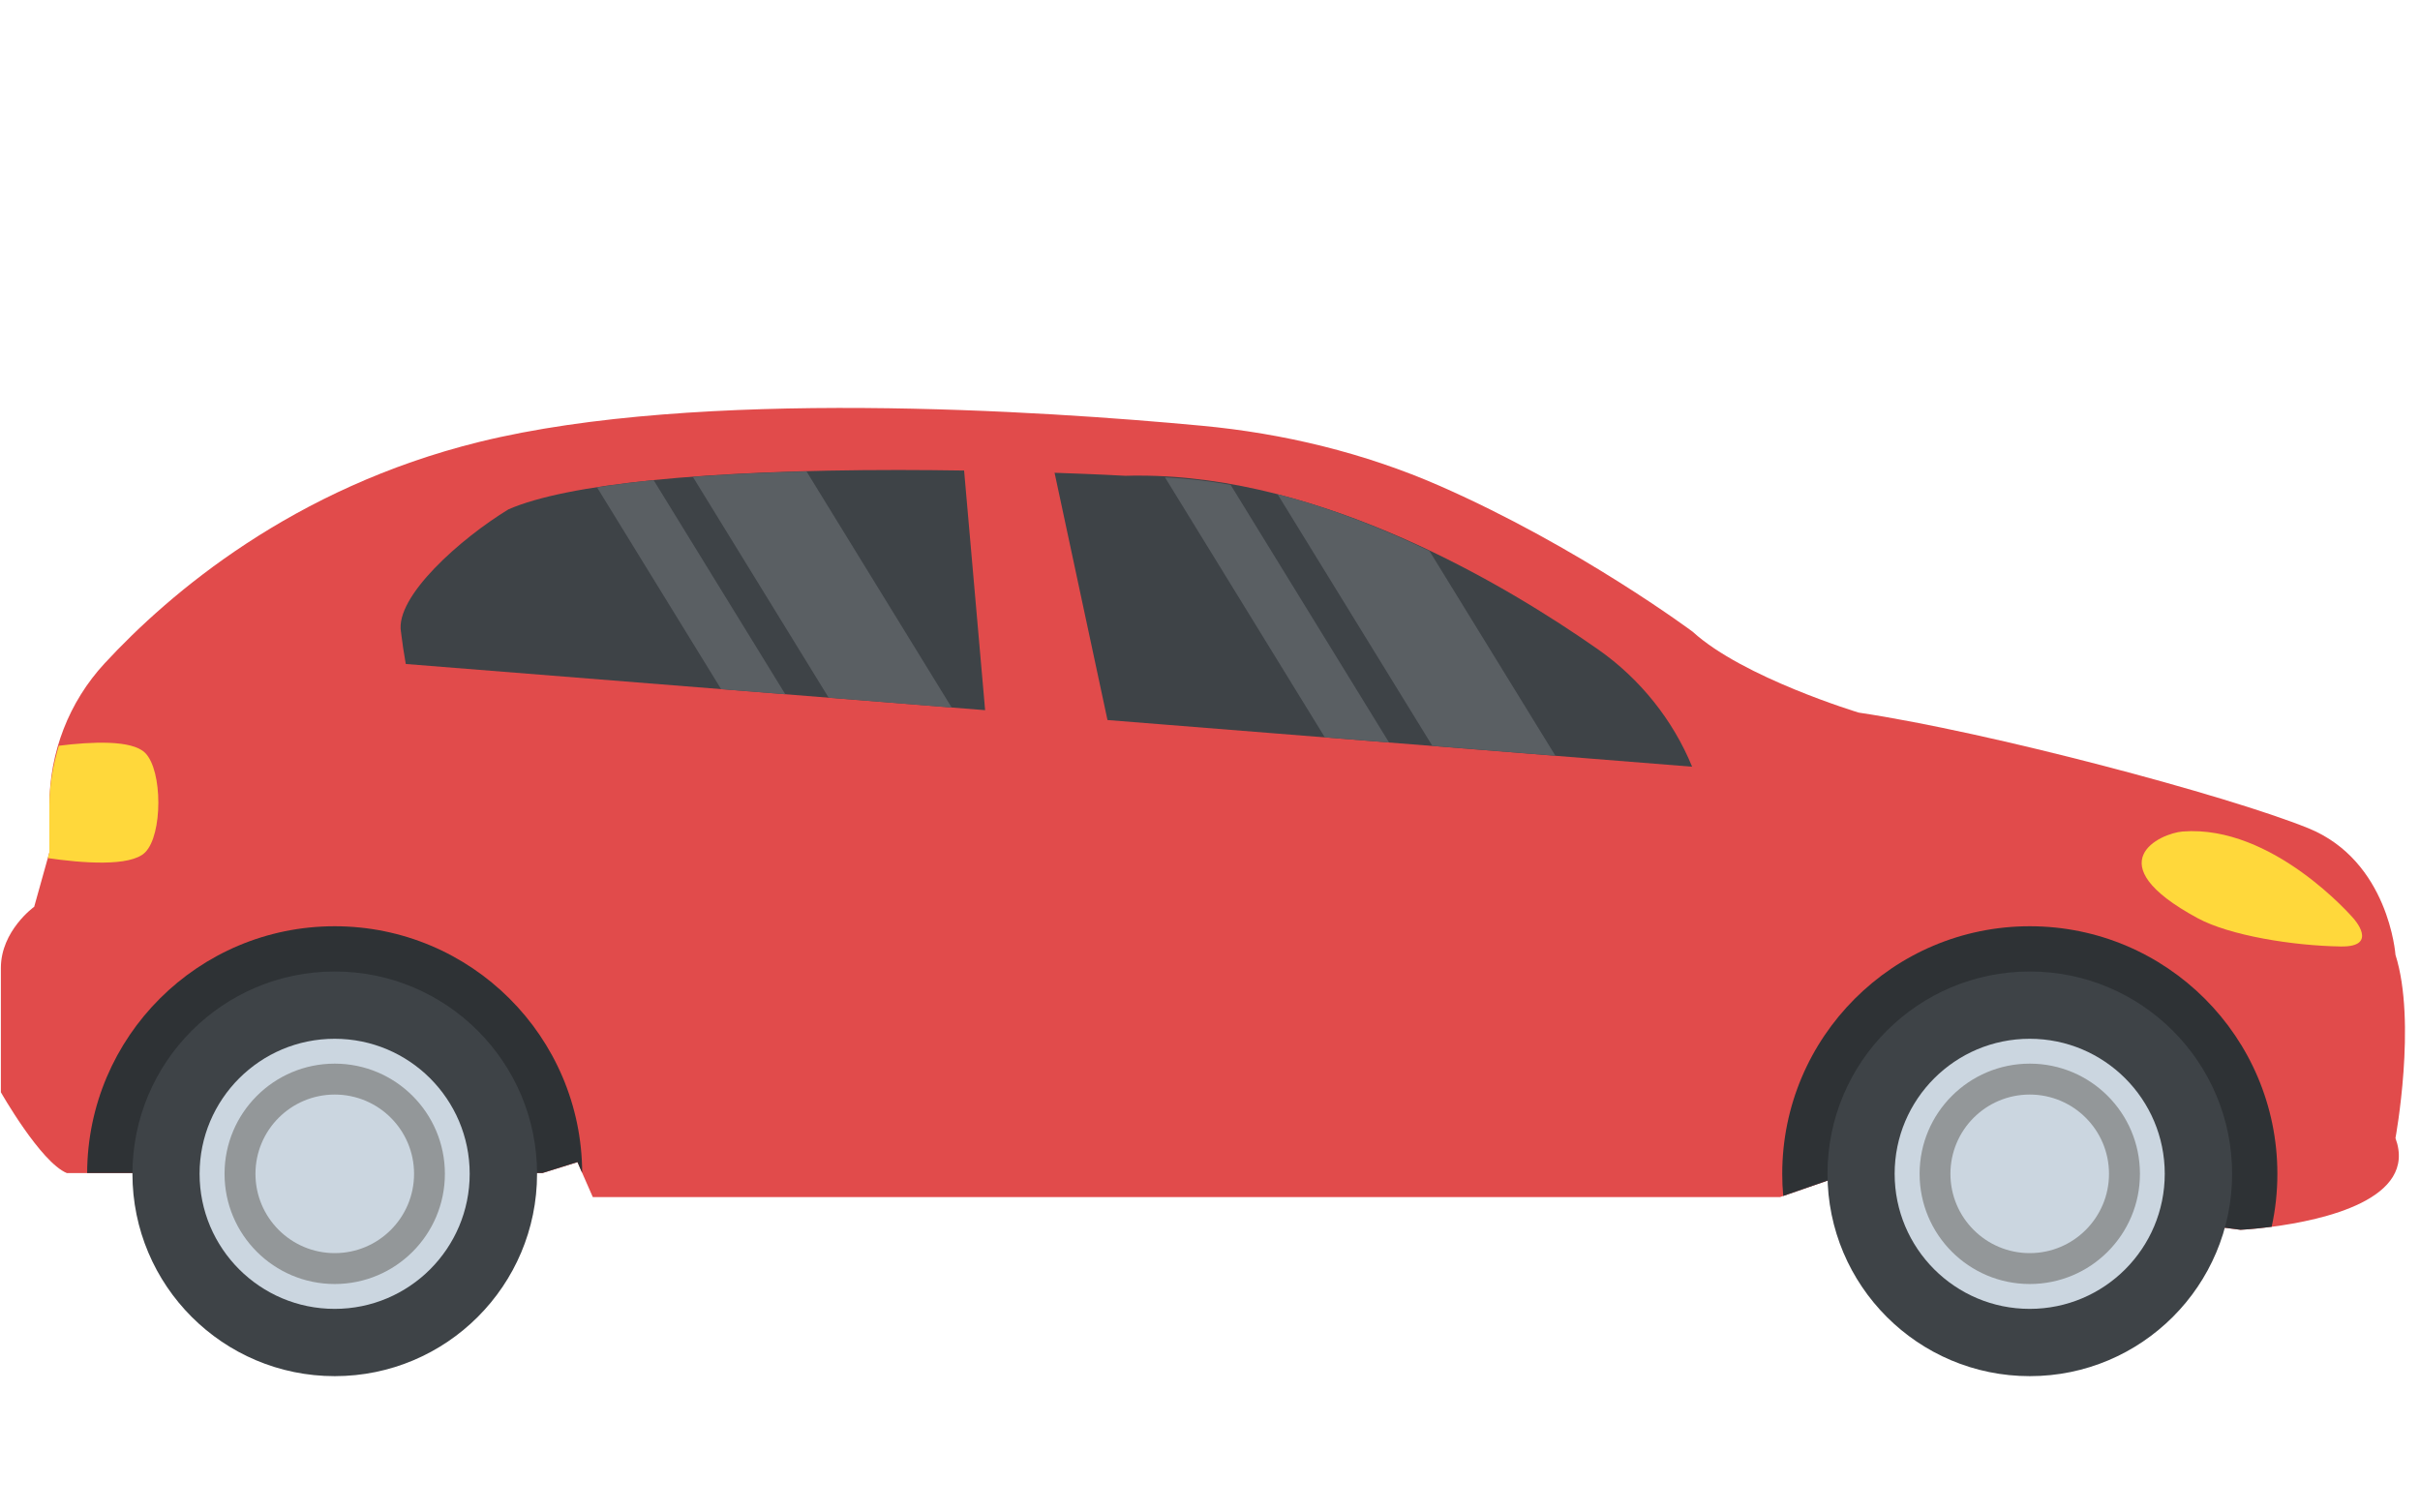 <svg width="80" height="50" viewBox="0 0 80 50" fill="none" xmlns="http://www.w3.org/2000/svg">
<g clip-path="url(#clip0_236_126)">
<path d="M0.029 31.997V36.108C0.029 36.108 1.341 38.419 2.208 38.779H17.935L19.09 38.419L19.597 39.574H58.844L58.948 39.537L60.72 38.923L74.066 40.655C74.066 40.655 74.489 40.635 75.095 40.556C76.794 40.335 79.932 39.646 79.189 37.624C79.189 37.624 79.897 33.791 79.189 31.564C79.189 31.564 78.973 28.461 76.305 27.378C73.634 26.297 65.771 24.203 61.443 23.557C61.443 23.557 57.619 22.402 55.959 20.886C55.959 20.886 52.215 18.089 47.592 16.061C45.1 14.971 42.434 14.327 39.726 14.074C34.486 13.582 23.097 12.824 15.848 14.608C9.689 16.126 5.607 19.604 3.458 21.93C2.277 23.207 1.634 24.874 1.634 26.613V28.173L1.13 29.977C1.127 29.977 0.029 30.769 0.029 31.997Z" fill="#E14B4B"/>
<path d="M58.917 38.804C58.917 39.05 58.927 39.296 58.95 39.537L60.721 38.923L74.068 40.655C74.068 40.655 74.49 40.635 75.096 40.556C75.221 39.992 75.285 39.405 75.285 38.804C75.285 34.285 71.621 30.62 67.101 30.62C62.582 30.62 58.917 34.285 58.917 38.804Z" fill="#2E3235"/>
<path d="M67.101 45.493C63.407 45.493 60.413 42.498 60.413 38.804C60.413 35.111 63.407 32.116 67.101 32.116C70.795 32.116 73.789 35.111 73.789 38.804C73.789 42.498 70.795 45.493 67.101 45.493Z" fill="#3E4347"/>
<path d="M19.246 38.774L19.09 38.416L17.934 38.777H2.881C2.896 34.27 6.553 30.62 11.062 30.62C15.574 30.62 19.231 34.27 19.246 38.774Z" fill="#2E3235"/>
<path d="M11.066 45.493C7.372 45.493 4.378 42.498 4.378 38.804C4.378 35.111 7.372 32.116 11.066 32.116C14.759 32.116 17.754 35.111 17.754 38.804C17.754 42.498 14.759 45.493 11.066 45.493Z" fill="#3E4347"/>
<path d="M34.862 15.629C36.251 15.676 37.13 15.723 37.147 15.726L37.197 15.728H37.247C37.386 15.723 37.525 15.723 37.664 15.723C43.729 15.723 49.771 19.326 52.834 21.472C54.218 22.441 55.306 23.805 55.938 25.346L36.611 23.803L34.862 15.629Z" fill="#3E4347"/>
<path d="M16.807 16.839C18.728 15.999 23.302 15.537 29.707 15.537C30.457 15.537 31.185 15.545 31.871 15.555L32.566 23.477L13.414 21.95C13.351 21.592 13.299 21.251 13.262 20.941L13.26 20.916L13.255 20.891C13.053 19.718 15.235 17.798 16.807 16.839Z" fill="#3E4347"/>
<path d="M77.794 30.353C77.794 30.353 75.133 27.255 72.152 27.488C71.427 27.545 69.257 28.517 72.649 30.353C73.71 30.927 75.797 31.265 77.384 31.289C78.671 31.307 77.794 30.353 77.794 30.353Z" fill="#FFD83B"/>
<path d="M1.633 28.173V26.613C1.633 25.94 1.757 25.286 1.944 24.653C3.017 24.519 4.361 24.452 4.798 24.889C5.38 25.47 5.38 27.597 4.798 28.178C4.311 28.665 2.687 28.529 1.581 28.367L1.633 28.173Z" fill="#FFD83B"/>
<path d="M67.098 43.269C64.632 43.269 62.633 41.27 62.633 38.804C62.633 36.339 64.632 34.34 67.098 34.34C69.564 34.34 71.562 36.339 71.562 38.804C71.562 41.27 69.564 43.269 67.098 43.269Z" fill="#CBD6E0"/>
<path d="M67.1 42.447C65.088 42.447 63.458 40.816 63.458 38.804C63.458 36.793 65.088 35.162 67.1 35.162C69.112 35.162 70.742 36.793 70.742 38.804C70.742 40.816 69.112 42.447 67.1 42.447Z" fill="#939799"/>
<path d="M67.098 41.426C65.65 41.426 64.477 40.252 64.477 38.805C64.477 37.357 65.65 36.184 67.098 36.184C68.545 36.184 69.719 37.357 69.719 38.805C69.719 40.252 68.545 41.426 67.098 41.426Z" fill="#CBD6E0"/>
<path d="M11.063 43.269C8.597 43.269 6.598 41.27 6.598 38.804C6.598 36.339 8.597 34.34 11.063 34.34C13.528 34.34 15.527 36.339 15.527 38.804C15.527 41.27 13.528 43.269 11.063 43.269Z" fill="#CBD6E0"/>
<path d="M11.065 42.447C9.053 42.447 7.423 40.816 7.423 38.804C7.423 36.793 9.053 35.162 11.065 35.162C13.076 35.162 14.707 36.793 14.707 38.804C14.707 40.816 13.076 42.447 11.065 42.447Z" fill="#939799"/>
<path d="M11.066 41.426C9.619 41.426 8.445 40.252 8.445 38.805C8.445 37.357 9.619 36.184 11.066 36.184C12.514 36.184 13.688 37.357 13.688 38.805C13.688 40.252 12.514 41.426 11.066 41.426Z" fill="#CBD6E0"/>
<path d="M51.418 24.983L47.351 24.658L42.235 16.34C44.014 16.797 45.701 17.47 47.254 18.213L51.418 24.983Z" fill="#5A5F63"/>
<path d="M45.918 24.544L43.796 24.375L38.512 15.781C39.24 15.821 39.963 15.9 40.681 16.027L45.918 24.544Z" fill="#5A5F63"/>
<path d="M31.461 23.391L27.394 23.065L22.904 15.763C24.037 15.679 25.294 15.617 26.661 15.582L31.461 23.391Z" fill="#5A5F63"/>
<path d="M25.961 22.951L23.839 22.782L19.737 16.112C20.309 16.022 20.922 15.94 21.608 15.873L25.961 22.951Z" fill="#5A5F63"/>
</g>
<defs>
<clipPath id="clip0_236_126">
<rect width="79.503" height="50" fill="white" transform="matrix(-1 0 0 1 79.504 0)"/>
</clipPath>
</defs>
</svg>
